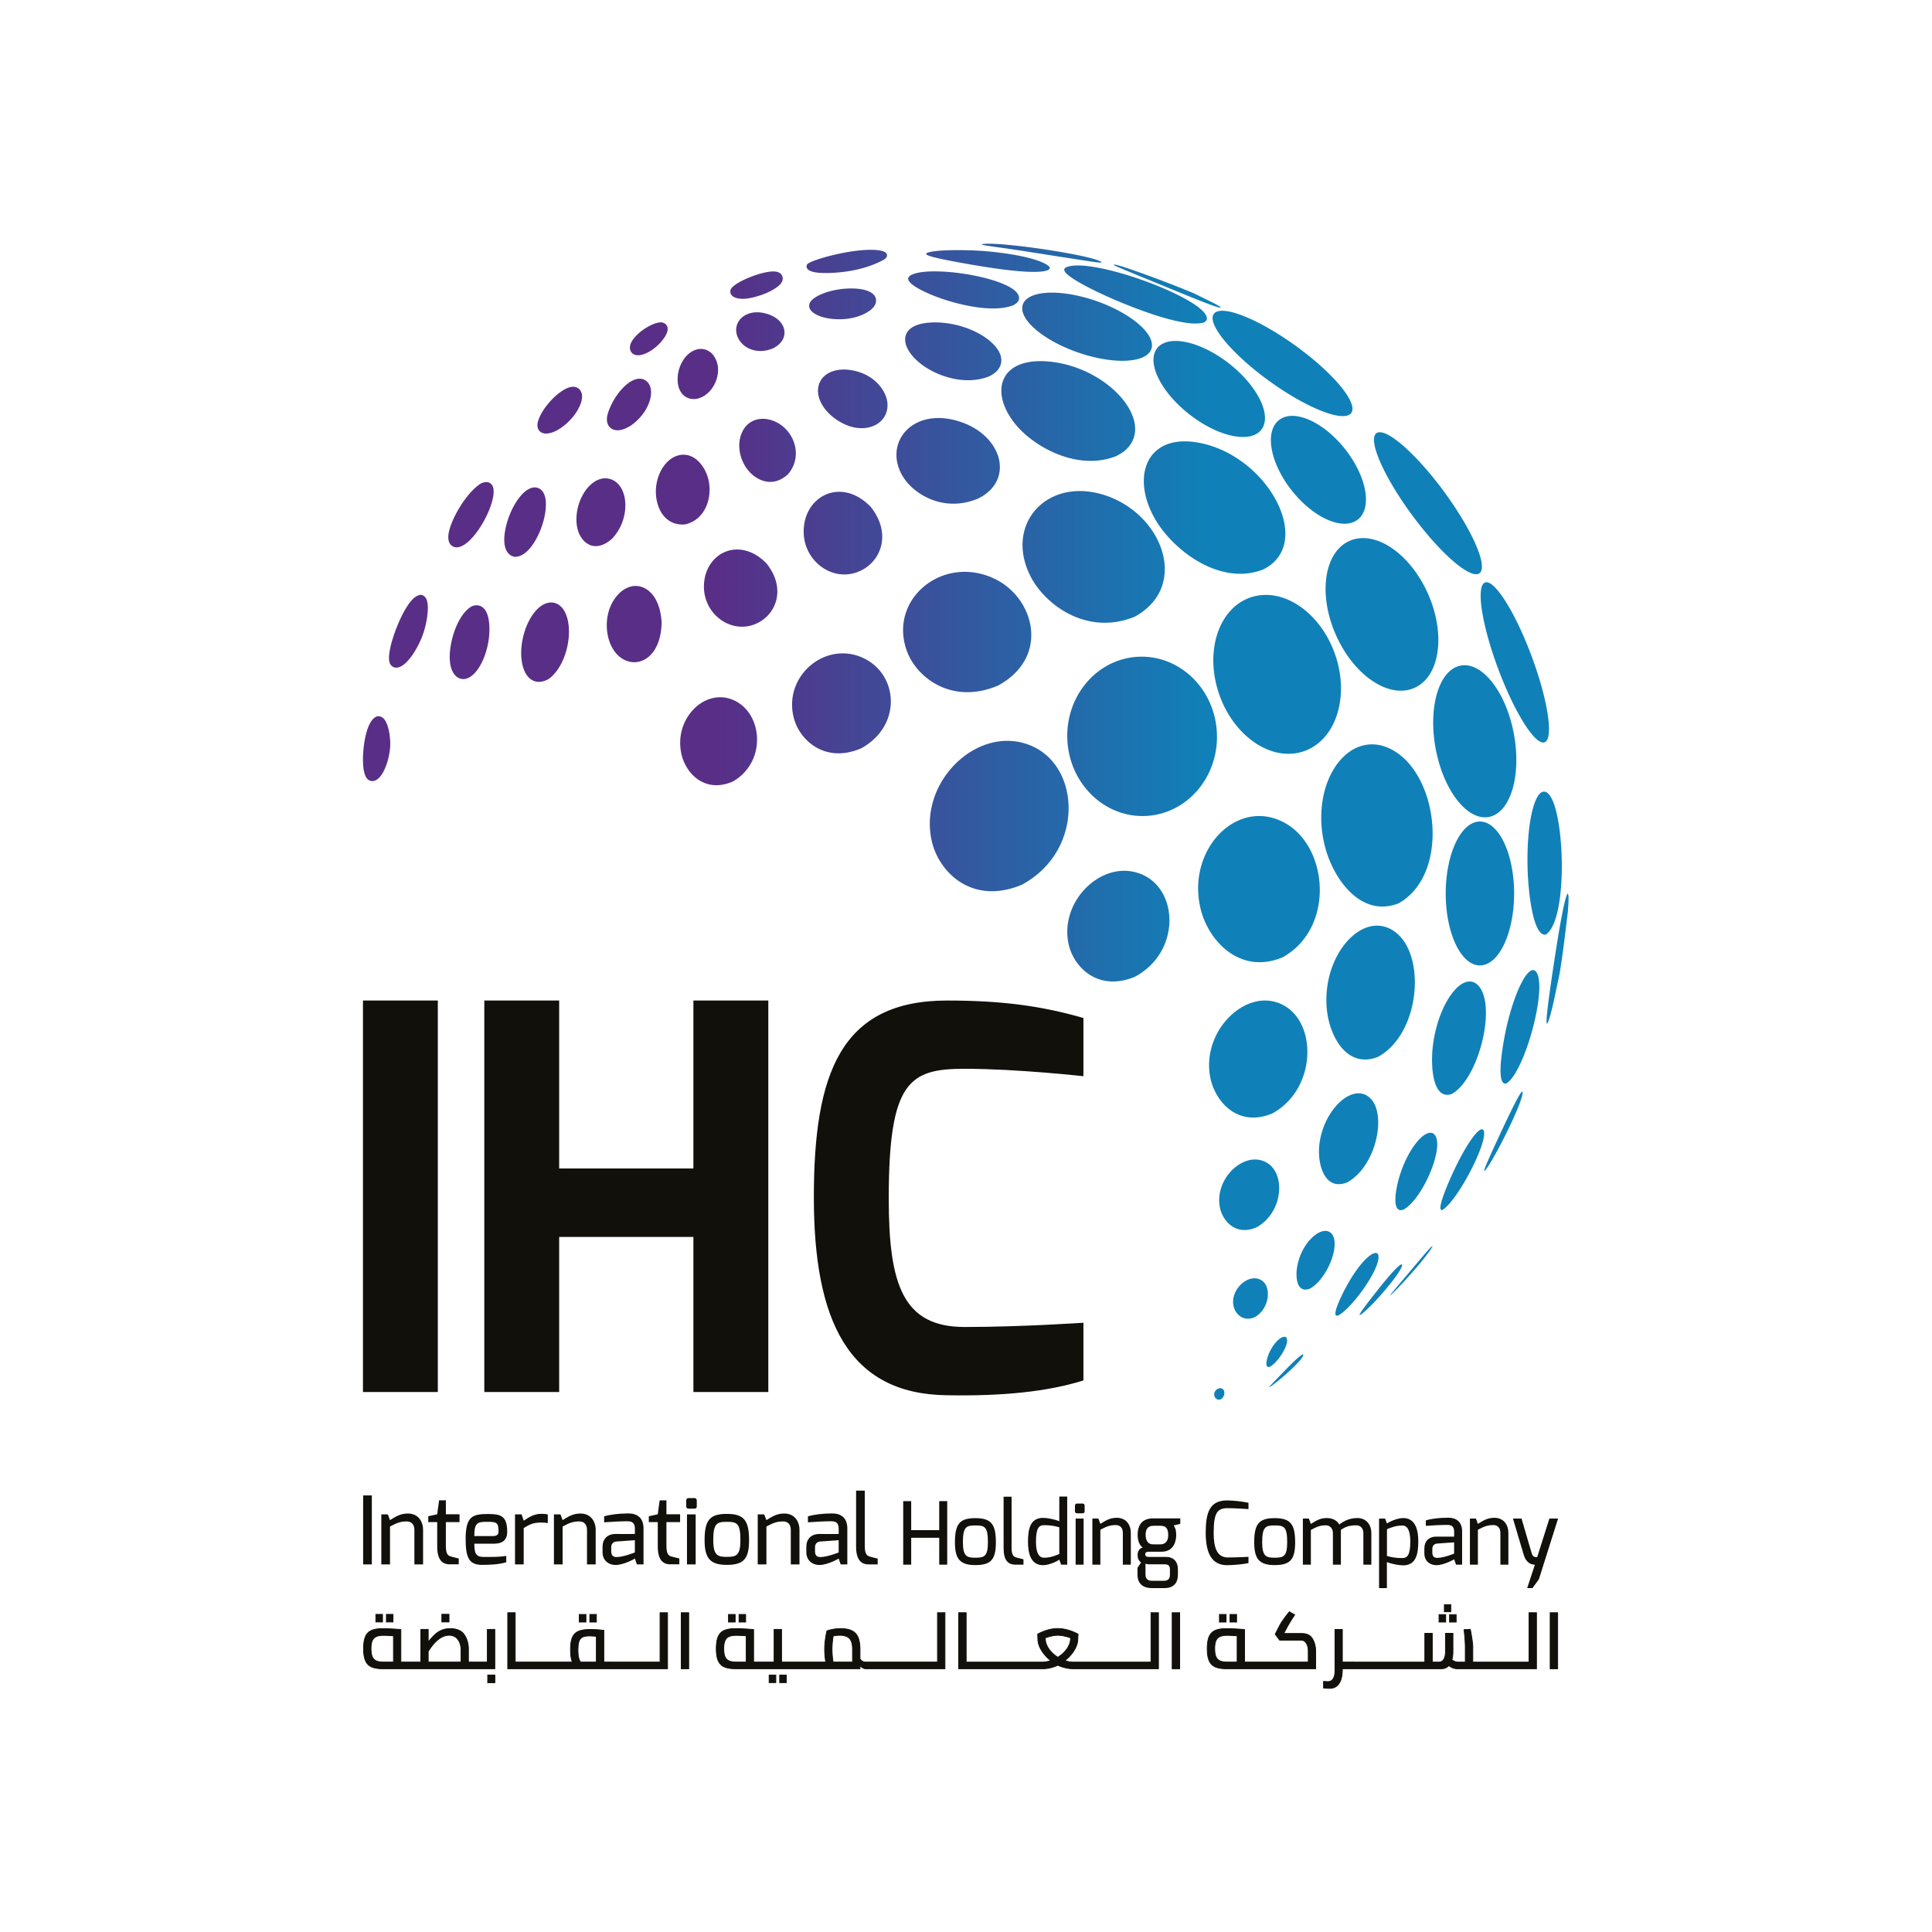 <svg xmlns="http://www.w3.org/2000/svg" height="1440" width="1440"><defs><clipPath id="a" clipPathUnits="userSpaceOnUse"><path d="M0 1080h1080V0H0z"/></clipPath><clipPath id="c" clipPathUnits="userSpaceOnUse"><path d="M0 1080h1080V0H0z"/></clipPath><linearGradient id="b" spreadMethod="pad" gradientTransform="matrix(674.098 0 0 -674.098 202.953 620.825)" gradientUnits="userSpaceOnUse" y2="0" x2="1" y1="0" x1="0"><stop offset="0" stop-color="#592e87"/><stop offset=".294" stop-color="#592e87"/><stop offset=".701" stop-color="#0f81b8"/><stop offset="1" stop-color="#0f81b8"/></linearGradient></defs><path d="M292.936 1203.25h-4.93v5.691h4.93z" fill="#12100b"/><path d="M288.281 1208.647h4.343v-5.122h-4.343zm4.931.572h-5.519v-6.263h5.519zm-8.096-5.969h-4.983v5.691h4.983z" fill="#12100b"/><path d="M280.427 1208.647h4.394v-5.122h-4.394zm4.982.572h-5.57v-6.263h5.57zm49.259-6.039h-5.347v5.761h5.347z" fill="#12100b"/><path d="M329.632 1208.647h4.757v-5.174h-4.757zm5.33.572h-5.918v-6.315h5.917zm28.548 44.984h5.346v-5.762h-5.347z" fill="#12100b"/><path d="M363.804 1253.925h4.757v-5.173h-4.757zm5.328.572h-5.917v-6.332h5.917z" fill="#12100b"/><g clip-path="url(#a)" transform="matrix(1.333 0 0 -1.333 0 1440)" fill="#12100b"><path d="M257.787 150.926h-18.361v5.943c3.763 6.02 7.643 9.03 11.665 9.03 2.18 0 3.828-.803 4.983-2.4 1.142-1.608 1.713-3.594 1.713-5.968zm-37.787 0h-5.411c-1.791 0-3.205.233-4.23.7-1.025.468-1.765 1.246-2.219 2.336-.454 1.09-.688 2.583-.688 4.49 0 1.83.221 3.27.662 4.347.441 1.064 1.168 1.843 2.18 2.323 1.012.493 2.388.727 4.113.727 1.389 0 3.244-.078 5.593-.26zm52.502 0h-10.576v7.305c0 3.05-.765 5.723-2.309 7.994-1.545 2.284-4.166 3.413-7.864 3.413-1.882 0-3.542-.325-4.97-.974a12.874 12.874 0 01-3.763-2.504c-1.077-1.025-2.271-2.362-3.594-4.01v7.046h-4.14v-18.27H224.14v18.193c-1.026.103-2.661.22-4.931.35-2.258.117-4.036.169-5.321.169-2.673 0-4.775-.364-6.306-1.077-1.518-.714-2.621-1.895-3.296-3.517-.675-1.635-1.012-3.841-1.012-6.631 0-2.855.35-5.086 1.051-6.696.714-1.61 1.842-2.777 3.4-3.477 1.557-.701 3.685-1.051 6.384-1.051h62.571v22.007h-4.178z"/><path d="M214.41 165.637c-1.687 0-3.036-.234-4.023-.701-.96-.467-1.648-1.207-2.063-2.232-.428-1.038-.649-2.465-.649-4.256 0-1.87.221-3.348.675-4.4.415-1.024 1.129-1.777 2.102-2.218.986-.454 2.375-.688 4.14-.688h5.203v14.248c-2.284.169-4.048.247-5.385.247m5.813-14.923h-5.631c-1.83 0-3.283.247-4.321.727-1.077.48-1.869 1.31-2.336 2.439-.454 1.103-.701 2.648-.701 4.568 0 1.843.234 3.335.688 4.425.454 1.116 1.233 1.946 2.284 2.453 1.038.493 2.452.739 4.204.739 1.388 0 3.218-.078 5.619-.26l.194-.012zm19.426.428h17.92v6.385c0 2.335-.558 4.295-1.674 5.852-1.103 1.53-2.712 2.31-4.801 2.31-3.906 0-7.773-2.998-11.445-8.876zm18.361-.428h-18.802v6.216l.026.052c3.789 6.06 7.785 9.135 11.86 9.135 2.232 0 3.958-.844 5.151-2.492 1.168-1.622 1.765-3.672 1.765-6.098zm-44.119 18.712c-2.634 0-4.723-.35-6.216-1.051-1.466-.701-2.543-1.856-3.192-3.426-.662-1.583-.999-3.79-.999-6.54 0-2.803.35-5.022 1.051-6.605.675-1.557 1.778-2.686 3.283-3.361 1.505-.687 3.633-1.038 6.294-1.038h62.35v21.58h-3.75v-18.271h-11.004v7.526c0 2.985-.752 5.632-2.27 7.864-1.493 2.206-4.075 3.322-7.682 3.322-1.843 0-3.478-.324-4.879-.96a12.695 12.695 0 01-3.712-2.466c-1.051-1-2.232-2.31-3.568-3.983l-.389-.481v7.449h-3.699v-18.271h-11.587v18.206c-1.026.104-2.609.22-4.711.337-2.323.104-4.061.169-5.32.169m63-22.462h-62.779c-2.738 0-4.905.363-6.489 1.077-1.596.727-2.777 1.934-3.477 3.595-.727 1.635-1.09 3.905-1.09 6.773 0 2.816.337 5.06 1.025 6.709.688 1.674 1.843 2.894 3.413 3.633 1.557.74 3.698 1.103 6.397 1.103 1.272 0 3.023-.052 5.333-.168 2.245-.13 3.906-.247 4.944-.364l.195-.013v-18.167h10.705v18.27h4.581v-6.656c1.181 1.466 2.245 2.634 3.218 3.556a13.277 13.277 0 003.828 2.556c1.453.649 3.166.986 5.061.986 3.763 0 6.462-1.181 8.045-3.503 1.557-2.31 2.349-5.048 2.349-8.111v-7.098h10.121v18.27h4.62zm50.734 30.599h-3.737v-4.269h3.737z"/><path d="M324.109 173.515h3.296v3.841h-3.296zm3.737-.429h-4.178v4.697h4.178zm5.632 4.477h-3.698v-4.269h3.698z"/><path d="M330 173.515h3.257v3.841H330zm3.698-.429h-4.139v4.697h4.139zm-.259-22.16h-8.85c-.415.623-.752 1.414-1.012 2.4-.272.987-.402 2.427-.402 4.335 0 2.024.18 3.594.532 4.71.35 1.116.986 1.92 1.894 2.426.909.494 2.245.753 4.01.753.727 0 2.01-.078 3.828-.221zm4.178 17.738l-1.531.182c-1.855.208-3.92.312-6.216.312-2.75 0-4.905-.338-6.45-1.013-1.543-.674-2.66-1.816-3.373-3.412-.7-1.596-1.051-3.854-1.051-6.761 0-3.023.338-5.372 1.013-7.046h-31.922v27.613h-4.191v-31.35h57.73v3.737h-4.01z"/><path d="M324.706 151.141h8.512v13.988c-1.661.13-2.906.195-3.607.195-1.713 0-3.036-.234-3.906-.714-.87-.48-1.453-1.232-1.791-2.31-.35-1.077-.52-2.647-.52-4.632 0-1.869.13-3.322.39-4.295.26-.921.559-1.661.922-2.232m8.954-.428h-9.188l-.064.091c-.416.622-.753 1.427-1.04 2.465-.271 1.012-.414 2.491-.414 4.399 0 2.037.195 3.646.558 4.775.363 1.168 1.038 2.025 1.986 2.543.934.52 2.322.779 4.113.779.753 0 2.05-.078 3.84-.221l.209-.025zm-49.544-3.309h57.29v3.309h-3.996v17.764l-1.35.156a58.527 58.527 0 01-6.19.311c-2.711 0-4.866-.337-6.358-.999-1.505-.649-2.57-1.739-3.27-3.309-.675-1.557-1.025-3.802-1.025-6.657 0-2.984.324-5.333.999-6.968l.117-.298h-32.467v27.6h-3.75zm57.732-.441h-58.173v31.791h4.633v-27.613h31.389c-.61 1.674-.921 3.971-.921 6.838 0 2.907.363 5.217 1.077 6.839.727 1.648 1.907 2.842 3.49 3.516 1.545.688 3.75 1.039 6.528 1.039 2.296 0 4.398-.104 6.24-.312l1.74-.194v-17.726h3.997z"/><path d="M369.064 150.926h-27.432v-3.737h31.61v31.35h-4.178z"/><path d="M341.85 147.4h31.182v30.922h-3.75v-27.613H341.85zm31.623-.428h-32.064v4.165h27.432v27.613h4.632zm7.433.214h4.178v31.351h-4.178z"/><path d="M381.126 147.393h3.75v30.922h-3.75zm4.192-.428h-4.633v31.779h4.633zm31.61 30.598h-3.698v-4.269h3.698z"/><path d="M413.45 173.515h3.257v3.841h-3.257zm3.698-.429h-4.139v4.697h4.139zm-6.072 4.477h-3.737v-4.269h3.737z"/><path d="M407.546 173.515h3.309v3.841h-3.309zm3.75-.429h-4.191v4.697h4.191zm24.655-33.66h3.698v4.23h-3.698z"/><path d="M436.172 139.647h3.257v3.802h-3.257zm3.698-.429h-4.139v4.658h4.139zm-9.823.208h3.737v4.23h-3.737z"/><path d="M430.267 139.647h3.296v3.802h-3.296zm3.75-.429h-4.178v4.658h4.178zm42.668 11.708H465.85a40.722 40.722 0 00-.415 3.153 39.422 39.422 0 00-.195 3.932c0 2.297.22 4.788.662 7.487 1.193.273 2.426.402 3.698.402 2.465 0 4.256-.596 5.385-1.79 1.129-1.181 1.7-3.127 1.7-5.827zm-59.444 0h-5.424c-1.791 0-3.192.233-4.218.7-1.038.468-1.777 1.246-2.232 2.336-.454 1.09-.674 2.583-.674 4.49 0 1.83.22 3.27.662 4.347.428 1.064 1.154 1.843 2.18 2.323 1.012.493 2.374.727 4.113.727 1.375 0 3.244-.078 5.593-.26zm106.963 0h-40.162c-.713 0-1.336.168-1.881.506a4.005 4.005 0 00-1.298 1.298v5.463c0 4.048-.83 6.968-2.478 8.758-1.661 1.79-4.4 2.687-8.214 2.687-1.622 0-3.127-.13-4.516-.39-1.401-.272-2.491-.558-3.283-.882-.324-1.272-.61-2.842-.882-4.736a41.246 41.246 0 01-.39-5.62c0-2.31.195-4.683.61-7.084h-24.693v18.27h-4.192v-18.27h-11.446v18.193c-1.024.103-2.672.22-4.93.35-2.258.117-4.035.169-5.333.169-2.673 0-4.775-.364-6.293-1.077-1.532-.714-2.635-1.895-3.31-3.517-.674-1.635-1.012-3.841-1.012-6.631 0-2.855.35-5.086 1.064-6.696.7-1.61 1.83-2.777 3.387-3.477 1.557-.701 3.686-1.051 6.385-1.051h69.526v1.804a4.992 4.992 0 011.506-1.298c.583-.338 1.14-.506 1.673-.506h44.34v31.35h-4.178z"/><path d="M411.641 165.637c-1.687 0-3.036-.234-4.023-.701-.96-.467-1.648-1.207-2.063-2.232-.428-1.038-.649-2.465-.649-4.256 0-1.881.221-3.361.662-4.4.428-1.024 1.142-1.777 2.115-2.218.986-.454 2.375-.688 4.14-.688h5.203v14.248c-2.297.169-4.06.247-5.385.247m5.813-14.923h-5.63c-1.83 0-3.284.247-4.322.727-1.077.48-1.856 1.31-2.336 2.439-.467 1.116-.7 2.609-.7 4.568 0 1.843.233 3.335.687 4.425.454 1.116 1.233 1.946 2.284 2.453 1.038.493 2.452.739 4.204.739 1.375 0 3.205-.078 5.62-.26l.193-.012zm48.57.428h10.446v7.137c0 2.634-.558 4.542-1.635 5.684-1.09 1.142-2.854 1.726-5.242 1.726a17.92 17.92 0 01-3.517-.363c-.415-2.635-.623-5.087-.623-7.306 0-1.311.065-2.634.195-3.92.13-1.245.247-2.218.376-2.958m10.888-.428h-11.238l-.039.169a34.154 34.154 0 00-.402 3.166 36.77 36.77 0 00-.22 3.97c0 2.285.233 4.815.674 7.514l.026.156.143.026c1.22.259 2.478.402 3.737.402 2.517 0 4.386-.623 5.554-1.856 1.168-1.22 1.765-3.231 1.765-5.982zm3.737-1.103l.39-.493a4.93 4.93 0 011.44-1.246c.544-.311 1.076-.467 1.556-.467h44.12v30.91h-3.737v-27.601h-40.383c-.739 0-1.414.182-1.985.532a4.064 4.064 0 00-1.362 1.376l-.039.052v5.515c0 3.983-.818 6.877-2.44 8.616-1.596 1.739-4.308 2.62-8.045 2.62-1.596 0-3.1-.142-4.477-.388-1.298-.247-2.349-.532-3.127-.831-.312-1.258-.597-2.803-.857-4.606a40.005 40.005 0 01-.389-5.58c0-2.323.208-4.698.61-7.06l.04-.246h-25.175v18.27h-3.737v-18.27h-11.899v18.206c-1.013.104-2.609.22-4.71.337-2.324.104-4.062.169-5.32.169-2.635 0-4.724-.35-6.217-1.051-1.466-.701-2.543-1.856-3.192-3.426-.662-1.583-.999-3.79-.999-6.54 0-2.803.35-5.022 1.038-6.605.688-1.557 1.791-2.686 3.296-3.361 1.505-.687 3.633-1.038 6.294-1.038h69.306zm47.947-2.647h-44.56c-.559 0-1.155.182-1.778.545a4.723 4.723 0 00-1.168.908v-1.453h-69.747c-2.738 0-4.905.363-6.489 1.077-1.596.727-2.764 1.934-3.49 3.595-.714 1.635-1.077 3.918-1.077 6.773 0 2.816.337 5.06 1.025 6.709.688 1.674 1.842 2.907 3.413 3.633 1.557.74 3.698 1.103 6.397 1.103 1.272 0 3.023-.052 5.333-.168 2.258-.13 3.92-.247 4.944-.364l.195-.013v-18.167h11.017v18.27h4.62v-18.27h24.226a41.515 41.515 0 00-.584 6.878c0 1.88.143 3.789.415 5.645.247 1.868.545 3.464.87 4.749l.025.117.104.039c.818.324 1.947.622 3.322.882 1.402.272 2.933.402 4.555.402 3.867 0 6.683-.921 8.37-2.751 1.686-1.816 2.556-4.814 2.556-8.914v-5.4c.298-.48.701-.868 1.194-1.166.506-.325 1.09-.481 1.751-.481h39.941v27.6h4.62zm62.887 6.646c-2.206 1.375-3.932 3.023-5.178 4.931-1.245 1.907-1.868 3.88-1.868 5.904 2.673.96 5.022 1.453 7.046 1.453 2.05 0 4.438-.493 7.137-1.453 0-2.024-.636-3.984-1.895-5.878-1.258-1.895-3.01-3.543-5.242-4.957m52.087-2.686h-43.458c-1.492 0-3.049.285-4.671.843 2.18 1.7 3.906 3.595 5.177 5.697 1.285 2.102 1.947 4.01 2.012 5.748l.168 3.348a28.221 28.221 0 01-5.618 2.284c-1.947.558-3.867.844-5.736.844-1.881 0-3.789-.286-5.709-.844a27.718 27.718 0 01-5.528-2.284l.129-3.348c.065-1.739.727-3.646 2.012-5.748 1.271-2.102 2.984-3.997 5.125-5.697-1.583-.558-3.127-.843-4.619-.843h-42.627v27.613h-4.192v-31.35h46.948c1.415 0 2.868.168 4.361.52 1.492.362 2.88.842 4.139 1.452a22.791 22.791 0 014.256-1.453 19.46 19.46 0 014.425-.519h47.597v31.35h-4.191z"/><path d="M584.66 164.294c.026-1.933.636-3.828 1.83-5.632 1.206-1.842 2.88-3.452 4.995-4.788 2.142 1.362 3.841 2.984 5.061 4.814 1.194 1.804 1.83 3.685 1.856 5.606-2.608.92-4.944 1.388-6.917 1.388-1.946 0-4.243-.467-6.825-1.388m6.825-10.94l-.116.079c-2.219 1.388-3.984 3.062-5.243 4.996-1.258 1.92-1.907 3.944-1.907 6.02v.143l.143.052c2.686.973 5.086 1.467 7.123 1.467 2.064 0 4.49-.494 7.215-1.467l.143-.052v-.142c0-2.064-.662-4.088-1.946-5.995-1.272-1.908-3.05-3.608-5.295-5.022zm0-3.944l.091-.052a21.353 21.353 0 014.205-1.44 19.667 19.667 0 014.373-.52h47.376v30.923h-3.737v-27.613h-43.678c-1.519 0-3.115.285-4.737.856l-.376.117.312.247c2.14 1.686 3.866 3.58 5.125 5.657 1.246 2.05 1.908 3.945 1.96 5.632l.181 3.218a28.05 28.05 0 01-5.45 2.206c-1.933.545-3.841.83-5.684.83-1.855 0-3.75-.285-5.657-.83a27.578 27.578 0 01-5.359-2.206l.129-3.218c.052-1.687.727-3.582 1.973-5.632 1.246-2.076 2.958-3.971 5.074-5.657l.311-.247-.363-.117c-1.596-.571-3.18-.856-4.698-.856h-42.847v27.613h-3.75v-30.922h46.727c1.401 0 2.842.18 4.308.519 1.466.35 2.842.83 4.101 1.44zm56.486-2.44h-47.817c-1.454 0-2.959.169-4.477.533-1.48.35-2.894.817-4.192 1.414a20.197 20.197 0 00-4.087-1.414 18.597 18.597 0 00-4.412-.532h-47.169v31.779h4.633v-27.614h42.406c1.35 0 2.751.247 4.179.7-2.025 1.662-3.66 3.504-4.879 5.516-1.285 2.128-1.96 4.087-2.025 5.852l-.142 3.478.116.064a27.816 27.816 0 005.567 2.31c3.867 1.116 7.656 1.116 11.575 0a28.28 28.28 0 005.658-2.31l.116-.064v-.143l-.181-3.348c-.065-1.752-.753-3.711-2.038-5.84-1.206-2.011-2.867-3.853-4.905-5.514 1.454-.454 2.868-.701 4.218-.701h43.237v27.614h4.619zm7.447.216h4.178v31.351h-4.178z"/><path d="M655.639 147.393h3.75v30.922h-3.75zm4.191-.428h-4.633v31.779h4.633zm31.61 30.598h-3.698v-4.269h3.698z"/><path d="M687.963 173.515h3.257v3.841h-3.257zm3.698-.429h-4.139v4.697h4.139zm-6.073 4.477h-3.737v-4.269h3.737z"/><path d="M682.059 173.515h3.296v3.841h-3.296zm3.737-.429h-4.178v4.697h4.178zm5.952-22.16h-5.411c-1.791 0-3.205.233-4.23.7-1.026.468-1.778 1.246-2.22 2.336-.467 1.09-.687 2.583-.687 4.49 0 1.83.22 3.27.662 4.347.44 1.064 1.168 1.843 2.18 2.323 1.012.493 2.387.727 4.113.727 1.376 0 3.244-.078 5.593-.26zm36.152 15.987h-10.083l1.454 2.725c1.142 2.206 2.699 4.775 4.67 7.708l-2.996 1.712a68.515 68.515 0 01-3.102-4.022c-1.051-1.454-1.842-2.725-2.4-3.815l-2.427-4.711 2.504-3.347h11.9c1.375-.026 2.4-.636 3.075-1.843.675-1.207 1.012-2.634 1.012-4.27v-6.124h-35.62v18.193c-1.025.103-2.673.22-4.931.35-2.257.117-4.035.169-5.333.169-2.66 0-4.762-.364-6.293-1.077-1.532-.714-2.622-1.895-3.296-3.517-.675-1.635-1.012-3.841-1.012-6.631 0-2.855.35-5.086 1.05-6.696.7-1.61 1.83-2.777 3.387-3.477 1.558-.701 3.686-1.051 6.385-1.051h49.803v9.81c0 2.673-.597 4.996-1.778 6.955-1.194 1.972-3.18 2.959-5.97 2.959"/><path d="M686.156 165.637c-1.7 0-3.049-.234-4.023-.701-.973-.467-1.648-1.194-2.076-2.232-.428-1.038-.636-2.465-.636-4.256 0-1.87.221-3.348.662-4.4.428-1.024 1.142-1.777 2.115-2.218.986-.454 2.375-.688 4.14-.688h5.19v14.248c-2.258.156-4.06.247-5.372.247m5.813-14.923h-5.63c-1.818 0-3.284.247-4.335.714-1.064.493-1.843 1.323-2.323 2.452-.467 1.103-.7 2.648-.7 4.568 0 1.843.22 3.335.674 4.425.467 1.116 1.246 1.946 2.297 2.453 1.025.493 2.44.739 4.204.739 1.362 0 3.244-.091 5.606-.26l.207-.012zm-6.345 18.712c-2.62 0-4.71-.35-6.203-1.051-1.466-.701-2.543-1.856-3.192-3.426-.662-1.583-.999-3.79-.999-6.54 0-2.803.35-5.022 1.038-6.605.675-1.557 1.778-2.686 3.296-3.361 1.505-.687 3.633-1.038 6.294-1.038h49.582v9.603c0 2.608-.597 4.918-1.765 6.838-1.129 1.895-3.075 2.855-5.774 2.855h-10.446l1.622 3.036c1.103 2.14 2.595 4.607 4.554 7.54l-2.634 1.505a57.143 57.143 0 01-2.97-3.88c-1.039-1.44-1.857-2.712-2.402-3.776l-2.362-4.594 2.375-3.153h11.77c1.466-.026 2.57-.688 3.282-1.96.688-1.232 1.04-2.698 1.04-4.372v-6.333h-36.062v18.206c-1.026.104-2.609.22-4.724.337-2.31.104-4.048.169-5.32.169m50.244-22.462h-50.01c-2.738 0-4.905.363-6.489 1.077-1.596.727-2.777 1.934-3.49 3.595-.714 1.635-1.077 3.918-1.077 6.773 0 2.816.337 5.06 1.025 6.709.688 1.674 1.842 2.907 3.413 3.633 1.557.74 3.698 1.103 6.384 1.103 1.285 0 3.036-.052 5.333-.168 2.271-.13 3.932-.247 4.957-.364l.195-.013v-18.167h35.178v5.905c0 1.596-.324 2.997-.973 4.165-.636 1.142-1.596 1.713-2.907 1.739h-11.99l-.05.09-2.61 3.452.065.117 2.414 4.71c.571 1.104 1.362 2.362 2.426 3.84a72.145 72.145 0 003.115 4.05l.116.13 3.361-1.921-.142-.194c-1.999-2.998-3.53-5.515-4.646-7.682l-1.285-2.414h9.72c2.867 0 4.93-1.025 6.15-3.062 1.207-2 1.817-4.373 1.817-7.06zm14.71 22.192h-4.139v-23.124c0-1.907-.338-3.387-1.013-4.438-.674-1.064-1.674-1.583-2.997-1.583-.61 0-1.4.039-2.375.13v-3.698l1.051-.091a19.37 19.37 0 012.206-.13c2.44 0 4.257.909 5.463 2.75 1.207 1.83 1.804 4.478 1.804 7.943v.272h6.073v3.737h-6.073z"/><path d="M740.274 136.636l.856-.065a19.71 19.71 0 012.18-.143c2.349 0 4.127.896 5.282 2.66 1.18 1.791 1.764 4.412 1.764 7.825v.48h6.086v3.322h-6.086v18.219h-3.698v-22.903c0-1.934-.35-3.465-1.051-4.555-.714-1.116-1.778-1.687-3.166-1.687-.597 0-1.311.039-2.167.117zm3.036-.636c-.661 0-1.414.052-2.232.143l-1.245.091v4.139l.233-.026c.948-.078 1.739-.13 2.375-.13 1.246 0 2.167.493 2.803 1.493.649 1.012.973 2.478.973 4.321v23.344h4.58v-18.232h6.087v-4.178h-6.086v-.052c0-3.49-.623-6.203-1.856-8.058-1.233-1.895-3.114-2.855-5.632-2.855m67.901 47.065h-3.607v-4.01h3.607z"/><path d="M807.824 179.276h3.179v3.581h-3.179zm3.608-.428h-4.049v4.438h4.049zm-3.076-1.376h-3.737v-4.178h3.737z"/><path d="M804.827 173.515h3.296v3.75h-3.296zm3.75-.429h-4.178v4.607h4.178zm1.933.208h3.698v4.178h-3.698z"/><path d="M810.731 173.515h3.257v3.75h-3.257zm3.698-.429h-4.139v4.607h4.139zm40.513-22.16H823.5v8.499c0 1-.142 2.44-.415 4.334a108.894 108.894 0 01-.947 5.437l-3.53-.13c.468-4.372.714-7.59.714-9.641v-8.5h-4.23c-.584 0-1.18.13-1.765.403-.584.26-1.09.545-1.492.87.376 1.323.571 2.828.571 4.489v10.317h-4.192v-10.356c0-1.648-.298-3.01-.895-4.1-.61-1.077-1.544-1.622-2.842-1.622h-3.607v16.078h-4.19v-16.078h-40.02v-3.737h49.18c1.765 0 3.192.584 4.27 1.75 1.44-1.166 3.074-1.75 4.891-1.75h44.12v31.35h-4.179z"/><path d="M810.1 149.24l.155-.13c1.388-1.129 2.984-1.713 4.736-1.713h43.912v30.923h-3.738v-27.614h-31.882v8.72c0 .973-.13 2.375-.415 4.308a98.575 98.575 0 01-.909 5.243l-3.114-.117c.454-4.191.688-7.371.688-9.434v-8.72h-4.438c-.636 0-1.233.143-1.869.415a8.818 8.818 0 00-1.53.909l-.105.091.026.142c.376 1.298.571 2.79.571 4.425v10.096h-3.75v-10.135c0-1.661-.31-3.075-.934-4.204-.636-1.155-1.66-1.739-3.024-1.739h-3.828v16.078h-3.75v-16.078H756.87v-3.309h48.973c1.687 0 3.075.571 4.113 1.7zm49.244-2.271h-44.353c-1.79 0-3.426.571-4.853 1.687-1.116-1.116-2.556-1.687-4.295-1.687h-49.4v4.165h40.018v16.078h4.632v-16.078h3.387c1.207 0 2.076.507 2.66 1.532.571 1.051.87 2.387.87 3.983v10.563h4.62v-10.524c0-1.609-.195-3.088-.559-4.399a6.602 6.602 0 011.35-.765 3.89 3.89 0 011.674-.39h3.996v8.292c0 2.09-.22 5.321-.687 9.616l-.026.233 3.932.143.038-.182c.338-1.661.65-3.503.948-5.45.285-1.933.428-3.36.428-4.36v-8.292h31v27.614h4.62zm7.444.217h4.178v31.351h-4.178z"/><path d="M867.009 147.393h3.75v30.922h-3.75zm4.178-.428h-4.633v31.779h4.633z"/></g><path d="M548.764 943.572c.662-.299 1.946-.52 8.007-1.389 5.734-.805 11.146-1.57 19.088-2.829 38.617-6.059 38.617-6.059 40.018-5.825a.412.412 0 00.117.142c-3.634 3.413-48.22 10.329-63 10.329-2.037 0-3.504-.13-4.23-.428m-70.228-3.555c-12.392-1.584-25.446-5.671-27.081-7.41-.402-.441-.662-1.298-.272-2.167.843-1.907 4.308-2.829 10.536-2.829.895 0 1.856.013 2.868.065 16.078.61 26.121 5.411 29.819 7.513.623.48 1.48 1.155 1.558 2.129.065.531-.131 1.037-.507 1.466-1.362 1.492-5.411 1.803-8.564 1.803-2.504 0-5.385-.194-8.357-.57m39.254-1.739c.441-.675 1.128-1.714 23.007-5.567 36.579-6.45 43.002-4.231 45.117-3.504.598.389 1.272.804 1.013 1.544-.455 1.401-7.267 6.021-31.545 8.655-6.035.688-13.262 1.012-19.789 1.012-9.382 0-17.271-.688-17.803-2.14m104.861-6.047c.934-.727.934-.727 24.472-10.394 21.411-8.799 33.233-13.652 35.426-13.625a.319.319 0 01.039.168c-.532.545-1.415 1.077-4.01 2.452l-10.978 5.412c-11.782 4.93-27.756 10.939-39.915 14.962-3.075.882-4.126 1.116-4.62 1.116-.194 0-.311-.053-.414-.091m-26.589-1.48c-5.735-2.751 14.793-12.561 23.877-16.635 4.152-1.856 40.849-18.063 53.306-14.131.519.35 1.258.843 1.453 1.414 3.193 9.304-50.256 30.442-72.044 30.442-2.763 0-5.034-.337-6.592-1.09m-86.317-4.126c-7.553-3.621 9.381-10.563 12.859-11.913 10.588-4.139 31.792-9.875 43.977-5.125.972.558 2.309 1.336 2.854 2.466 4.113 8.953-27.043 16.48-46.792 16.48-5.528 0-10.161-.598-12.898-1.908m-90.329-1.311c-2.426-.973-8.343-3.53-10.433-6.215a3.09 3.09 0 01-.259-3.336c.896-1.66 3.257-2.569 6.618-2.569.481 0 .986.014 1.48.052 2.971.208 12.962 2.349 18.906 7.513.039.039.117.105.155.143.702.779 1.791 1.96 1.791 3.685-.026.909-.467 3.906-5.307 3.906-3.075 0-8.032-1.219-12.951-3.179m45.781-7.616c-3.413-.805-6.527-2.012-8.954-3.479-2.764-1.687-4.035-3.49-3.776-5.423.481-3.582 6.086-5.438 7.812-5.918 2.323-.649 5.475-1.116 8.94-1.116 5.943 0 12.782 1.375 17.96 5.463 1.076 1.051 2.192 2.155 2.556 3.932.311 1.492-.014 2.907-.934 4.036-1.921 2.414-6.618 3.789-12.821 3.789a46.18 46.18 0 01-10.783-1.284m106.716-7.695c-2.724-7.982 11.173-20.023 31.014-26.874 19.853-6.852 38.15-5.944 40.862 2.024 2.712 7.993-11.173 20.009-31.027 26.886-8.94 3.076-17.582 4.607-24.59 4.607-8.59 0-14.779-2.27-16.259-6.643m106.769-5.269c-3.957-5.541 10.083-22.436 31.312-37.722 21.242-15.299 41.64-23.189 45.572-17.634 3.945 5.54-10.095 22.435-31.324 37.708-16.636 11.991-32.74 19.425-40.85 19.425-2.232 0-3.853-.584-4.71-1.777m-265.754-4.282a8.966 8.966 0 01-1.297-4.672c0-1.648.428-3.296 1.272-4.866 2.244-4.243 6.968-6.903 12.301-6.903 2.362 0 4.762.519 7.293 1.596 5.8 3.14 6.332 7.267 6.112 9.447-.377 4.191-3.919 7.863-9.227 9.563-2.089.688-4.126 1.038-6.072 1.038-4.542 0-8.422-1.946-10.382-5.203m-54.201-5.23c-1.934-1.505-6.436-5.372-6.515-9.239-.012-1.868.948-3.36 2.596-4.009.584-.234 1.245-.351 2.011-.351 3.608 0 8.759 2.972 12.536 7.176 1.18 1.285 4.93 5.723 3.736 8.863-.272.778-1.077 2.115-3.348 2.374-.052 0-.194.013-.208.013-3.411-.104-7.824-2.556-10.808-4.827m162.346 4.723c-17.636-.609-18.816-11.873-8.085-21.54 6.709-6.021 17.622-10.745 28.34-10.745 4.075 0 8.124.701 11.913 2.232 1.427.792 3.205 1.779 4.529 3.362 9.057 10.77-12.289 26.731-35.037 26.743-.545 0-1.103-.012-1.66-.052m125.895-14.442c-6.046-7.902 2.089-24.487 18.206-37.034 16.09-12.536 34.062-16.311 40.123-8.409 6.072 7.89-2.077 24.46-18.18 37.021-10.407 8.11-21.593 12.548-29.846 12.548-4.515 0-8.136-1.336-10.303-4.126m-264.041-5.32c-2.387-3.063-3.867-7.125-4.023-11.173-.22-5.592 1.882-9.68 5.724-11.25a8.697 8.697 0 013.217-.623c3.206 0 6.566 1.687 9.213 4.645 4.062 4.543 7.099 13.976.999 20.815l-.415.376c-.181.142-.35.298-.493.376-1.557 1.193-3.374 1.816-5.255 1.816-3.218 0-6.475-1.816-8.967-4.982m185.237-37.592c10.354-12.38 34.594-25.94 56.122-17.285 1.531.831 3.568 2.012 4.879 3.166 17.531 15.442-9.123 46.533-42.602 49.635-1.66.155-3.243.234-4.749.234-23.902 0-27.924-18.661-13.65-35.75m-96.959 31.039c-.481-.013-.986-.026-1.415-.078-6.384-.662-10.783-3.906-12.054-8.876-1.596-6.137 2.127-13.482 9.485-18.699 5.256-3.724 10.29-5.125 14.534-5.125 3.334 0 6.228.869 8.395 2.141 4.36 2.608 6.566 7.072 6.008 12.249-.792 7.384-8.837 17.972-24.369 18.427zm-123.716-11.134c-3.283-3.672-6.033-8.5-7.565-13.249-1.141-3.62-.571-6.67 1.596-8.356 1.052-.805 2.323-1.207 3.802-1.207 2.167 0 4.724.908 7.644 2.777 7.473 5.411 10.588 12.405 11.029 17.129.259 2.945-.428 5.462-1.947 7.033-1.18 1.233-2.699 1.882-4.411 1.882-3.063 0-6.67-2.142-10.148-6.009m-37.579-4.308c-3.815-3.633-6.916-7.928-8.499-11.808-1.337-3.231-1.207-5.671.402-7.267.895-.843 2.063-1.272 3.516-1.272 1.778 0 3.66.662 4.944 1.22 4.581 2.102 12.315 8.331 14.845 16.856 0 .039.026.156.026.195.26 1.323.545 2.803 0 4.464-.726 2.179-2.439 3.426-4.723 3.426-3.919 0-8.656-4.062-10.511-5.814m405.106-12.898c-8.098-6.592-4.723-24.318 7.526-39.617 12.25-15.312 28.729-22.371 36.813-15.805 8.098 6.566 4.723 24.304-7.539 39.617-9.123 11.419-20.632 18.244-29.248 18.244-2.92 0-5.502-.779-7.552-2.439m-210.605-30.754c5.866-10.342 22.942-21.217 42.51-13.041.714.415 1.713.908 2.426 1.336 17.778 11.03 9.98 34.958-13.676 41.992-3.88 1.154-7.553 1.7-10.926 1.7-18.997 0-29.054-16.623-20.334-31.987m-88.926 25.135c-1.415-2.517-2.128-5.476-2.128-8.552 0-3.801 1.089-7.811 3.218-11.379 2.193-3.686 6.553-7.916 12.171-8.773.636-.09 1.298-.155 1.934-.155 3.426 0 6.799 1.44 9.849 4.204 3.945 4.516 5.359 10.42 3.893 16.259-1.557 6.229-6.164 11.458-11.99 13.664-2.05.766-4.049 1.142-5.93 1.142-4.685 0-8.694-2.271-11.017-6.41m354.109-1.648c-4.905-3.673 4.035-24.162 19.97-45.78 15.922-21.605 32.804-36.178 37.696-32.493 4.918 3.66-4.023 24.149-19.945 45.767-14.274 19.374-29.313 33.064-35.813 33.064-.766 0-1.389-.182-1.908-.558m-122.522-49.997c10.433-16.428 35.698-35.387 59.25-26.173.869.493 2.036 1.076 2.867 1.634 24.292 16.221-1.375 62.131-38.682 69.189-2.868.533-5.554.805-8.045.805-23.656 0-29.366-23.409-15.39-45.455m-275.369 32.362c-2.79-3.529-4.542-8.214-4.931-13.236-.363-4.735.779-11.847 5.203-16.284 2.518-2.531 5.827-3.894 9.577-3.894.48 0 .973.026 1.635.104 5.177 1.168 9.317 4.684 11.653 9.94 2.867 6.527 2.491 14.689-.96 20.827-2.972 5.268-7.125 8.161-11.731 8.161-3.841 0-7.539-1.985-10.446-5.618m-43.6-13.456c-3.633-4.581-5.8-10.939-5.8-16.999 0-1.765.181-3.464.518-4.996 1.051-4.723 3.958-8.408 7.618-9.628a9.434 9.434 0 012.699-.403c2.932 0 5.995 1.402 9.187 4.23 6.89 7.384 8.356 17.234 6.761 23.722-1.142 4.8-3.829 8.162-7.566 9.46a9.904 9.904 0 01-3.089.505c-3.633 0-7.292-2.09-10.328-5.891m-59.146 3.037a.925.925 0 00-.195-.117c-7.863-4.932-16.57-19.659-17.907-27.809-.454-2.711-.103-4.814 1.025-6.202.844-1.038 2.063-1.609 3.439-1.609.233 0 .493.025.831.052 6.02.934 13.573 11.367 17.401 20.917 1.219 3.037 3.841 10.472 1.596 13.781-.727 1.129-1.895 1.739-3.283 1.739-.87 0-1.843-.247-2.907-.752m22.254-6.878c-2.439-2.829-4.723-6.774-6.41-11.133-2.336-6.021-4.166-14.755-1.583-19.621.934-1.778 2.413-2.945 4.269-3.361.247-.051.428-.051.545-.051h.052c2.517.039 5.035 1.388 7.513 3.996 5.58 5.97 9.901 17.634 9.629 26.017-.26 8.176-4.814 8.799-6.19 8.799-2.491 0-5.178-1.61-7.825-4.646m285.036-45.132c8.163-15.922 31.624-33.439 58.29-22.487 31.052 17.115 15.312 58.211-17.752 68.215-4.541 1.376-8.914 2.012-13.028 2.012-24.693 0-40.136-22.993-27.51-47.74m-126.531 29.392c-3.321-20.502 17.842-35.633 34.348-24.552 9.434 6.333 13.639 20.399 2.829 34.024-5.67 5.891-11.912 8.461-17.635 8.461-9.589 0-17.803-7.176-19.542-17.933m304.748-9.576c-14.183-6.424-17.531-30.002-7.436-52.671 10.07-22.657 29.755-35.827 43.951-29.418 14.195 6.398 17.517 29.976 7.448 52.645-8.357 18.789-23.306 31.065-36.256 31.065-2.686 0-5.268-.519-7.707-1.621m-360.546-21.516c-3.089-19.139 16.701-33.27 32.103-22.928a19.48 19.48 0 018.629 16.246c0 4.879-1.791 10.252-5.982 15.545-5.294 5.516-11.12 7.89-16.492 7.89-8.967 0-16.61-6.67-18.258-16.753m113.426-40.692c5.553-14.274 24.94-29.509 50.698-18.635 29.21 15.948 20.373 48.765-1.505 59.509-5.736 2.816-11.537 4.088-17.103 4.088h-.02c-22.792.002-41.203-21.403-32.07-44.962m323.018 38.993c-5.178-1.934-1.895-23.513 7.305-48.181 9.201-24.668 20.84-43.082 26.005-41.148 5.151 1.972 1.894 23.539-7.306 48.207-8.746 23.474-19.724 41.278-25.213 41.278-.272 0-.545-.052-.791-.156m-480.316-3.283c-1.726-.882-3.388-2.194-4.854-3.88-6.786-7.825-7.02-18.829-4.256-26.251 2.323-6.281 6.761-10.304 12.172-11.056a12.734 12.734 0 011.57-.103c2.906 0 5.761 1.128 8.188 3.217 4.477 3.906 6.968 10.679 7.072 19.179-.441 6.981-2.4 12.081-5.1 15.39-2.699 3.309-6.111 4.866-9.42 4.866-1.817 0-3.647-.454-5.372-1.362m-115.191-3.66c-2.893-.453-5.891-3.659-9.187-9.757-3.931-7.281-8.161-19.076-8.161-25.447 0-1.285.155-2.271.505-3.075.675-1.493 2.012-2.388 3.581-2.388h.091c4.931.103 10.94 8.785 14.313 17.297 2.414 6.073 4.464 17.064 2.336 21.191-.727 1.44-1.778 1.959-2.647 2.167a3.184 3.184 0 01-.493.051c-.078 0-.26-.025-.338-.039m466.224-.843c-18.335-4.762-27.393-28.132-20.191-52.204 7.202-24.045 27.899-39.694 46.247-34.931 18.336 4.762 27.394 28.132 20.192 52.177-6.32 21.151-23.085 35.815-39.5 35.815-2.271 0-4.529-.286-6.748-.857m-404.314-11.886c-3.101-5.204-5.048-11.874-5.32-18.322-.26-5.983 1.103-13.419 5.735-16.351a7.466 7.466 0 014.126-1.207c1.674 0 3.439.506 5.412 1.571 5.982 4.242 10.381 13.352 11.264 23.227.648 7.41-.896 13.807-4.14 17.115-1.635 1.648-3.543 2.479-5.658 2.479-4.009 0-8.162-3.101-11.419-8.512m-32.622 6.514a8.491 8.491 0 01-.364-.169c-6.241-3.503-10.433-13.703-11.795-22.241-1.194-7.293-.298-13.21 2.44-16.221 1.284-1.427 2.881-2.192 4.632-2.192.688 0 1.35.103 1.985.324 5.736 1.868 11.043 11.666 12.354 22.786.22 1.933 1.168 11.809-2.647 16.156-1.155 1.297-2.647 1.985-4.282 1.985a6.737 6.737 0 01-2.323-.428m179.955-63.415c3.464-11.835 17.336-24.694 37.371-16.168 22.371 12.262 20.957 39.59 3.088 49.555-4.385 2.466-8.953 3.569-13.352 3.569-17.531 0-32.792-17.466-27.107-36.956m192.113 35.049c-23.085-1.272-40.72-22.228-39.383-46.793 1.336-24.564 21.112-43.47 44.197-42.198 23.085 1.284 40.694 22.228 39.383 46.805-1.298 23.799-19.893 42.238-42.004 42.238-.74 0-1.467-.014-2.193-.052m180.512-4.931c-12.081-2.297-18.335-23.085-13.975-46.468 4.36-23.357 17.674-40.434 29.755-38.163 12.068 2.296 18.322 23.084 13.962 46.468-4.1 21.955-16.103 38.371-27.549 38.371-.752 0-1.466-.079-2.193-.208m-430.474-26.212c-3.893-4.828-5.93-10.822-5.93-17.012 0-1.999.221-4.01.649-6.034 1.129-5.269 4.671-12.133 11.25-15.585a17.932 17.932 0 018.331-2.036c2.894 0 5.943.674 9.057 1.984 8.487 4.737 13.613 13.431 13.69 23.267.078 9.109-4.191 17.284-11.159 21.32-2.984 1.726-6.177 2.608-9.446 2.608-6.126 0-12.133-3.101-16.442-8.512m-175.386-2.18c-.143-.039-.429-.091-.649-.234-4.971-2.647-6.514-13.417-6.955-17.907-.325-3.257-1.116-14.157 2.491-17.155.726-.571 1.557-.882 2.426-.882.546 0 1.116.117 1.648.338 4.412 1.855 7.552 10.627 8.266 17.946.519 5.41-.727 13.495-3.387 16.466-1.142 1.233-2.323 1.506-3.101 1.506-.233 0-.467-.026-.739-.078M521.15 609.33c4.127-16.844 22.398-35.322 50.14-23.786 34.517 18.44 33.362 65.27 5.866 77.508-4.58 2.024-9.291 2.984-13.923 2.984-25.46 0-49.077-28.132-42.083-56.706m219.338-.961c4.347-18.802 20.088-41.563 41.511-33.206 28.587 16.039 22.734 70.396-2.595 85.319-4.179 2.453-8.305 3.581-12.263 3.581-18.958 0-33.492-26.108-26.653-55.694m113.62-12.054c.285-15.766 3.361-40.201 10.277-38.566 12.873 8.461 10.511 71.564.947 79.09-.688.532-1.362.805-2.011.805-5.45 0-9.654-17.908-9.213-41.329m-182.46-25.512c4.504-16.635 21.567-35.659 45.392-25.875 29.43 16.155 25.952 61.949 1.102 75.354-4.723 2.556-9.511 3.71-14.117 3.71-21.684 0-39.876-25.588-32.377-53.189m136.719 9.875c0-22.215 8.551-40.214 19.114-40.214 10.562 0 19.126 17.999 19.126 40.214 0 22.202-8.564 40.239-19.126 40.239-10.563 0-19.114-18.037-19.114-40.239m-210.682-29.054c3.035-12.379 16.466-25.992 36.904-17.492 25.394 13.586 24.538 48.025 4.307 57.031-3.386 1.492-6.864 2.206-10.263 2.206-18.712 0-36.1-20.697-30.948-41.745m271.864-5.502c-5.592-36.204-4.931-37.605-4.58-38.357.753.766 1.674 3.724 3.413 10.873l3.633 17.117c1.778 10.328 3.361 24.213 4.633 34.607.701 8.966.363 9.55-.079 10.316-1.323-1.35-3.672-13.002-7.02-34.556m-127.66-30.209c1.467-15.194 11.328-33.465 28.677-26.562 23.112 12.808 26.719 54.864 10.797 68.774-3.607 3.154-7.526 4.568-11.406 4.568-15.286 0-30.481-21.852-28.068-46.78m100.151-11.405c-.078-.325-6.943-32 .259-30.041 10.187 6.281 22.8 52.658 16.882 62.04-.57.908-1.245 1.337-1.985 1.337-4.282 0-10.952-14.131-15.156-33.336m-40.927-9.59c-1.337-12.198.351-30.092 10.731-26.277 15.079 8.578 25.057 49.258 14.832 60.47-1.518 1.622-3.179 2.374-4.957 2.374-8.253 0-18.361-16.519-20.606-36.567M676.801 477.4c2.724-13.041 15.259-27.769 34.633-19.698 23.435 12.782 25.213 47.091 8.642 58.965-4.023 2.867-8.37 4.165-12.729 4.165-17.61 0-35.166-21.165-30.546-43.432m163.098-28.82c-10.381-22.164-10.134-22.643-9.888-23.098 3.594 2.686 23.435 41.745 21.138 44.561-.959-.766-3.01-3.867-11.25-21.463m-102.396-11.484c-.233-9.499 3.854-22.748 15.819-17.92 15.999 8.785 22.098 37.345 13.158 46.74-2.025 2.089-4.373 3.036-6.839 3.036h-.026c-9.856.001-21.684-15.067-22.112-31.856m75.081-12.12c-1.064-2.31-10.394-22.527-6.047-21.242 8.305 4.931 25.382 37.541 23.123 44.197-.194.597-.57.908-1.037.908-2.557 0-8.799-8.357-16.039-23.863m-30.222-2.985c-1.764-5.955-4.762-20.749 2.505-18.023 10.497 5.904 22.41 33.699 17.686 41.303-.687 1.103-1.621 1.622-2.725 1.622-4.879 0-13.041-10.07-17.466-24.902m-100.293-16.674c1.44-7.656 8.746-16.272 20.385-11.38 14.43 7.851 16.533 28.482 6.956 35.49-2.388 1.752-4.996 2.517-7.657 2.517-10.873 0-22.266-13.132-19.684-26.627m43.159-33.829c-.96-6.047.156-14.585 7.253-11.717 9.33 5.112 16.987 23.759 12.444 30.234-.998 1.389-2.335 2.012-3.866 2.012-5.697 0-14.015-8.785-15.831-20.529m63.856-1.298c-11.627-13.741-11.627-13.741-11.821-14.222 3.062 1.96 21.527 22.514 23.72 27.471a1.353 1.353 0 01-.091.155c-1.116-.739-3.802-3.905-11.808-13.404m-37.008-10.627a92.973 92.973 0 01-2.466-4.996c-3.425-7.475-3.84-10.783-1.246-9.797 8.124 4.503 23.76 26.653 22.358 33.517-.194.96-.739 1.415-1.531 1.415-3.075 0-10.147-6.929-17.115-20.139m17.881-1.064c-10.018-12.626-9.823-13.21-9.706-13.56.078.026.168.052.259.064 5.476 3.166 24.772 25.512 23.41 28.288-.04 0-.079.014-.105.014-1.414 0-6.085-4.97-13.858-14.806m-80.232-8.461c.921-4.282 5.19-9.07 11.782-6.293 8.084 4.424 9.641 16.414 4.282 20.36a7.277 7.277 0 01-4.347 1.414c-6.423 0-13.365-7.812-11.717-15.481m19.386-27.613c-.83-2.219-2.193-7.63 1.077-6.294 4.477 2.427 10.926 12.678 9.24 15.896-.273.545-.74.792-1.324.792-2.388 0-6.8-4.425-8.993-10.394m8.253-9.577c-7.76-8.032-7.76-8.032-7.76-8.239.065.012.117.026.169.026 4.075 2.244 19.231 15.506 19.01 18.205-.065.026-.117.065-.22.065-1.479 0-7.747-6.501-11.199-10.057m-38.319-13.184c.377-1.207 1.713-2.556 3.543-1.79 2.284 1.258 2.764 4.944.726 5.969-.35.155-.687.22-1.05.22-1.895 0-3.894-2.076-3.219-4.399" fill="url(#b)" transform="matrix(1.333 0 0 -1.333 0 1440)"/><g clip-path="url(#c)" transform="matrix(1.333 0 0 -1.333 0 1440)"><path d="M202.949 520.824h41.861V301.915h-41.861zm67.848.001h41.861V426.93h75.055v93.896H429.6V301.93h-41.887v86.72h-75.055v-86.72h-41.86zm258.736 0c30.507 0 52.632-2.959 76.261-9.77v-32.533c-.31 0-37.086 4.14-66.386 4.14-30.819 0-42.47-6.8-42.47-72.486 0-48.505 8.07-71.888 42.47-71.888 31.39 0 66.386 2.375 66.386 2.375v-32.259c-19.75-6.203-44.87-8.863-76.26-8.279-55.332.597-74.472 42.017-74.472 110.648 0 69.216 14.962 110.052 74.471 110.052m-326.48-276.72h4.853V205.54h-4.853zm10.165-10.591h3.633l1.22-3.218c2.998 1.842 5.684 3.698 9.953 3.698 5.787 0 8.538-4.386 8.538-9.174v-19.283h-4.853v19.283c0 3.27-1.843 4.75-4.27 4.75-3.892 0-5.838-1.013-9.368-2.856v-21.177h-4.853zm26.238-1.054l5.009 1.104 1.05 7.799h3.79v-7.8h7.642v-4.372h-7.643v-13.327c0-4.477 1.155-5.476 2.842-5.904 0 0 4.01-1.103 4.373-1.103v-3.27h-5.1c-4.113 0-6.955 2.53-6.955 9.966v13.638h-5.009zm36.244-11.064c2.102 0 3.049.843 3.049 2.426 0 4.996-.883 5.528-6.009 5.528-5.424 0-7.578-.103-7.526-7.954zm-3.114 12.327c7.007 0 11.016-.687 11.016-9.952 0-4.322-2.322-6.644-7.37-6.644h-11.017c0-6.164 1.363-7.423 5.476-7.423 4.698 0 8.435-.052 12.379.57v-3.528c-4.204-1.26-9.11-1.467-13.482-1.467-7.111 0-9.226 3.634-9.226 14.378 0 12.379 3.543 14.066 12.224 14.066m15.386-.209h3.685l1.168-3.53c2.842 1.843 5.684 3.841 9.797 3.841 1.415 0 2.998-.103 3.685-.415v-4.749c-.687.168-2.426.272-3.957.272-3.893 0-6.06-.895-9.525-3.062v-20.334h-4.853zm21.759 0h3.633l1.22-3.218c2.998 1.842 5.684 3.698 9.953 3.698 5.787 0 8.538-4.386 8.538-9.174v-19.283h-4.853v19.283c0 3.27-1.843 4.75-4.269 4.75-3.893 0-5.839-1.013-9.369-2.856v-21.177h-4.853zm35.033-23.867c3.893 0 10.225 2.582 10.225 2.582v6.852l-10.329-.74c-2.167-.208-2.894-1.687-2.894-3.27v-2.258c0-2.478 1.311-3.166 2.998-3.166m-7.85 5.748c0 4.153 2.53 7.163 7.318 7.163 0 0 10.757-.052 10.757 0 0 0 .052 2.998 0 3.05 0 3.166-1.583 4.061-4.165 4.061-3.426 0-8.642-.272-13.015-.584v3.322c3.737 1.103 8.227 1.583 13.443 1.635 4.788.052 8.577-2.271 8.577-8.382v-20.126h-3.685l-1.155 3.27c-.168-.156-6.163-3.582-10.809-3.582-4.256.052-7.267 2.842-7.267 7.111zm25.87 17.065l5.01 1.104 1.05 7.799h3.79v-7.8h7.642v-4.372h-7.643v-13.327c0-4.477 1.155-5.476 2.842-5.904 0 0 4.01-1.103 4.373-1.103v-3.27h-5.1c-4.113 0-6.955 2.53-6.955 9.966v13.638h-5.009zm21.34 1.057h4.853V205.54h-4.853zm-.428 7.747c0 .83.428 1.362 1.271 1.362h3.413c.792 0 1.22-.636 1.22-1.362v-3.322c0-.792-.48-1.22-1.22-1.22h-3.413c-.739 0-1.271.48-1.271 1.22zm22.708-31.512c5.268 0 7.591.688 7.591 9.382 0 9.434-1.907 10.212-7.591 10.212-5.476 0-7.591-.778-7.591-10.212 0-8.746 2.582-9.382 7.591-9.382m0 24.032c9.486 0 12.431-3.543 12.431-14.65 0-10.38-2.894-13.859-12.431-13.859-9.486 0-12.431 3.841-12.431 13.86 0 11.431 3.153 14.65 12.431 14.65m17.278-.271h3.633l1.22-3.218c2.998 1.842 5.684 3.698 9.953 3.698 5.787 0 8.538-4.386 8.538-9.174v-19.283h-4.853v19.283c0 3.27-1.843 4.75-4.269 4.75-3.893 0-5.839-1.013-9.369-2.856v-21.177h-4.853zm35.032-23.867c3.906 0 10.225 2.582 10.225 2.582v6.852l-10.33-.74c-2.166-.208-2.893-1.687-2.893-3.27v-2.258c0-2.478 1.31-3.166 2.998-3.166m-7.851 5.748c0 4.153 2.53 7.163 7.319 7.163 0 0 10.757-.052 10.757 0 0 0 .052 2.998 0 3.05 0 3.166-1.583 4.061-4.165 4.061-3.426 0-8.642-.272-13.015-.584v3.322c3.737 1.103 8.227 1.583 13.443 1.635 4.788.052 8.577-2.271 8.577-8.382v-20.126h-3.685l-1.155 3.27c-.168-.156-6.163-3.582-10.81-3.582-4.255.052-7.266 2.842-7.266 7.111zm27.82 31.393h4.853v-30.974c0-4.425 1.155-5.424 2.842-5.905 0 0 3.997-1.103 4.373-1.103v-3.27h-5.009c-4.217 0-7.059 2.53-7.059 9.966zm26.342-5.87h4.464v-16.207h15.675v16.207h4.464v-35.516h-4.464v15.04h-15.675v-15.04h-4.464zm40.369-31.634c4.853 0 6.994.623 6.994 8.629 0 8.694-1.752 9.42-6.994 9.42-5.048 0-6.994-.726-6.994-9.42 0-8.045 2.387-8.63 6.994-8.63m0 22.125c8.733 0 11.445-3.257 11.445-13.495 0-9.55-2.66-12.756-11.445-12.756-8.733 0-11.445 3.543-11.445 12.756 0 10.537 2.907 13.495 11.445 13.495m15.767 11.988h4.464V214.86c0-4.074 1.077-4.996 2.621-5.437 0 0 3.685-1.012 4.023-1.012V205.4h-4.607c-3.88 0-6.5 2.336-6.5 9.175zm22.561-34.112c3.49 0 6.254 1.064 8.59 2.089v14.936c-2.958.83-5.242 1.168-8.59 1.168-2.816 0-4.464-1.687-4.464-9.265 0-6.112 1.609-8.928 4.464-8.928m-.48 22.267c2.18 0 6.164-.675 9.07-1.881v13.819h4.412v-38.085h-3.4l-1.012 2.816c-1.362-1.064-5.826-3.114-9.07-3.114-6.852 0-8.448 6.553-8.448 13.054 0 7.033 1.168 13.39 8.448 13.39m18.195-.382h4.464v-25.771h-4.464zm-.389 7.137c0 .766.389 1.259 1.155 1.259h3.153c.74 0 1.116-.584 1.116-1.259v-3.063c0-.726-.428-1.115-1.116-1.115h-3.153c-.675 0-1.155.441-1.155 1.115zm9.745-7.138h3.348l1.116-2.96c2.764 1.7 5.242 3.4 9.174 3.4 5.333 0 7.864-4.035 7.864-8.446v-17.765h-4.464v17.765c0 3.01-1.7 4.372-3.932 4.372-3.594 0-5.385-.921-8.642-2.621v-19.516h-4.464zm33.915-14.41h4.178c3.543 0 4.412 3.049 4.32 5.333-.102 3.205-.933 5.048-4.372 5.048h-3.88c-3.646 0-4.372-2.57-4.372-5.048 0-2.374.726-5.333 4.126-5.333m-.337-20.386h6.358c2.764 0 3.439 1.506 3.439 3.595v2.569c0 2.037-.532 3.062-3.102 3.062h-8.447c-1.35 0-2.128.338-2.128.338v-5.917c0-3.296 2.128-3.647 3.88-3.647m-5.437 18.634c-2.13 1.363-2.816 4.516-2.816 7.085 0 6.164 3.205 9.174 8.538 9.174h15.286v-3.062l-3.633-.87c.532-1.064 1.362-2.037 1.362-5.436 0-3.154-1.22-9.266-8.201-9.266h-7.137c-.778 0-1.985-.142-1.985-1.362 0-1.207.869-1.544 1.985-1.544h9.655c4.165 0 6.644-2.621 6.644-6.943v-3.01c0-3.101-1.168-7.474-7.514-7.474h-7.28c-4.567 0-7.811 2.426-7.811 7.474v3.88l1.985 2.958c-1.362.922-1.933 2.583-1.933 4.23 0 1.7.869 3.686 2.855 4.166m47.161 26.303c3.205 0 8.447-.532 11.99-1.311v-3.542c-.052 0-7.033.532-11.549.532-5.774 0-7.915-2.323-7.915-13.833 0-7.954 1.7-13.73 7.915-13.73 5.1 0 11.55.352 11.55.352v-3.504c-3.349-.727-8.786-1.168-11.99-1.168-8.98 0-11.926 7.475-11.926 18.154 0 11.354 2.271 18.05 11.925 18.05m26.638-32.024c4.853 0 6.994.623 6.994 8.629 0 8.694-1.752 9.42-6.994 9.42-5.048 0-6.994-.726-6.994-9.42 0-8.045 2.387-8.63 6.994-8.63m0 22.125c8.733 0 11.445-3.257 11.445-13.495 0-9.55-2.66-12.756-11.445-12.756-8.733 0-11.445 3.543-11.445 12.756 0 10.537 2.907 13.495 11.445 13.495m15.767-.241h3.348l1.116-3.011c2.764 1.7 4.996 3.309 8.876 3.309 3.153 0 5.878-1.362 6.994-3.646 2.478 1.985 5.865 3.646 10.095 3.646 4.801 0 7.851-3.451 7.851-8.5v-17.57h-4.464v17.623c0 2.712-1.648 4.373-3.919 4.373-3.503 0-5.826-.584-8.642-2.531v-19.464h-4.464v17.622c0 2.712-1.7 4.373-3.983 4.373-3.439 0-5.087-.883-8.344-2.582v-19.413H728.5zm55.601-22.079c2.816 0 4.464 1.7 4.464 9.226 0 6.164-1.596 8.967-4.464 8.967-3.49 0-6.306-1.064-8.59-2.077v-14.948c2.92-.831 5.242-1.168 8.59-1.168M771.1 231.16h3.4l1.012-2.763c1.31 1.025 5.826 3.062 9.083 3.062 6.838 0 8.435-6.644 8.435-13.054 0-6.84-1.168-13.392-8.435-13.392-2.193 0-6.216.675-9.122 1.843v-14.56H771.1zm32.551-21.972c3.594 0 9.421 2.375 9.421 2.375v6.306l-9.512-.675c-1.998-.194-2.673-1.557-2.673-3.01v-2.09c0-2.283 1.22-2.906 2.764-2.906m-7.228 5.28c0 3.842 2.323 6.606 6.748 6.606 0 0 9.901-.052 9.901 0 0 0 .04 2.764 0 2.816 0 2.907-1.467 3.737-3.84 3.737-3.154 0-7.956-.246-11.978-.532v3.05c3.438 1.025 7.565 1.453 12.366 1.505 4.412.052 7.916-2.09 7.916-7.708v-18.543h-3.4l-1.064 3.01c-.156-.143-5.684-3.296-9.953-3.296-3.932.039-6.696 2.62-6.696 6.54zm25.471 16.699h3.348l1.116-2.96c2.764 1.7 5.242 3.4 9.174 3.4 5.333 0 7.864-4.035 7.864-8.446v-17.765h-4.464v17.765c0 3.01-1.7 4.372-3.932 4.372-3.594 0-5.385-.921-8.642-2.621v-19.516h-4.464zm28.871 0l5.722-19.555c.831-2.622 2.972-1.895 3.063-1.895l6.786 21.45h4.854l-10.719-33.92-3.594-4.944h-2.959l4.321 13.093c-1.7 0-4.8.584-6.306 5.684l-5.969 20.087z" fill="#12100b"/></g></svg>